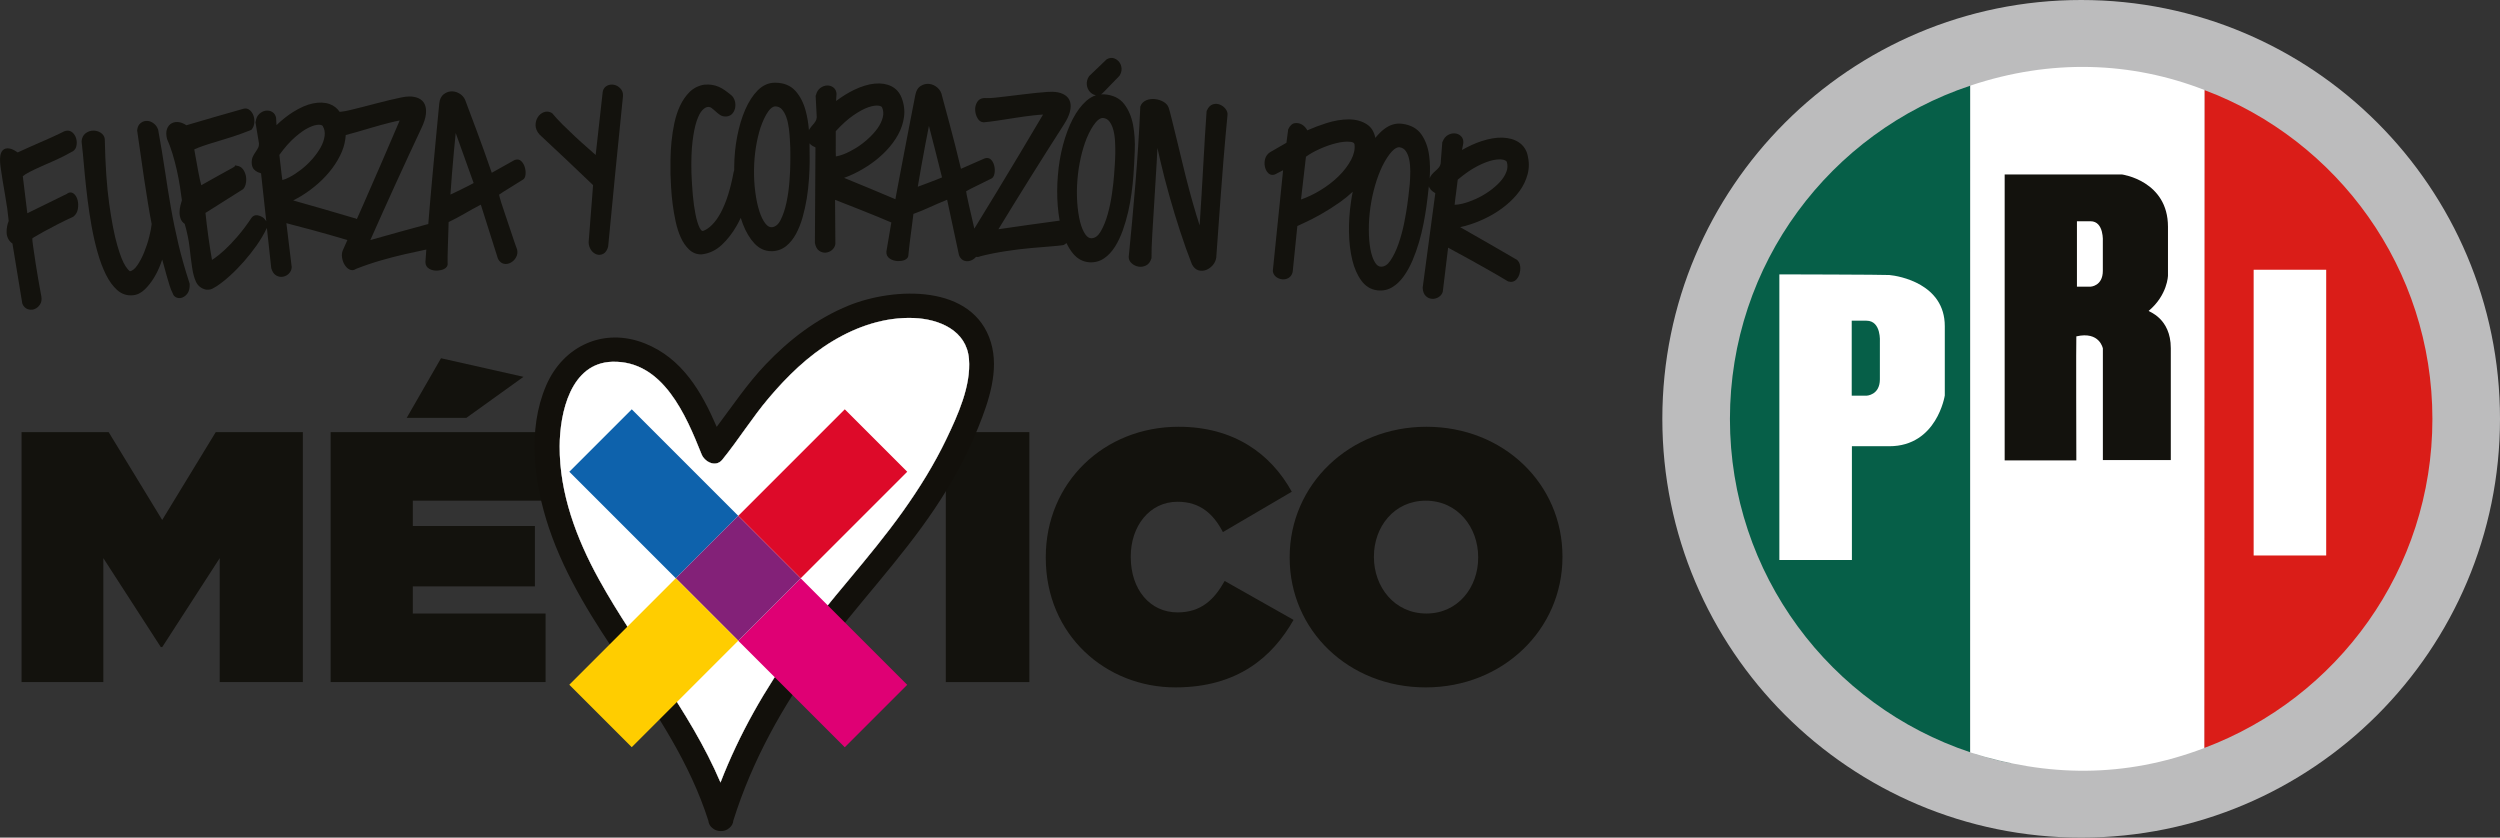 <?xml version="1.0" encoding="UTF-8"?> <svg xmlns="http://www.w3.org/2000/svg" xmlns:xlink="http://www.w3.org/1999/xlink" version="1.1" id="Capa_1" x="0px" y="0px" viewBox="0 0 540.7 181.16" style="enable-background:new 0 0 540.7 181.16;" xml:space="preserve"><rect x="0" y="0" width="540.7" height="181.16" fill="#333333" stroke="none"/> <style type="text/css"> .st0{opacity:0.27;} .st1{fill:#FFFFFF;stroke:#000000;stroke-miterlimit:10;} .st2{fill:none;stroke:#545454;stroke-miterlimit:10;} .st3{fill:#13120D;} .st4{fill:none;} .st5{fill:#FFFFFF;} .st6{fill:#12100B;} .st7{fill:#0E62AC;} .st8{fill:#DF0074;} .st9{fill:#832178;} .st10{fill:#FFCD00;} .st11{fill:#DD0A29;} .st12{fill:#BCBCBD;} .st13{fill:#DA1D18;} .st14{fill:#065F48;} .st15{fill:#E00B14;} .st16{clip-path:url(#SVGID_00000129910589977393220640000004640451566323908235_);} .st17{fill:none;stroke:#000000;stroke-width:8;stroke-linecap:round;stroke-miterlimit:10;} .st18{opacity:0.21;} </style> <g> <g> <g> <g> <path class="st3" d="M204.56,93.46h18.07v54.06h-18.07V93.46z"></path> <path class="st3" d="M226.18,120.64v-0.15c0-16.14,12.59-28.19,28.73-28.19c11.89,0,19.92,5.79,24.48,14.05l-14.9,8.73 c-2.01-3.86-4.87-6.56-9.81-6.56c-6.1,0-10.12,5.33-10.12,11.81v0.15c0,7.03,4.17,11.97,10.12,11.97c5.1,0,7.95-2.78,10.19-6.8 l14.9,8.42c-4.56,8.03-12.12,14.6-25.56,14.6C239.24,148.68,226.18,137.4,226.18,120.64z"></path> <path class="st3" d="M278.93,120.64v-0.15c0-15.68,12.9-28.19,29.58-28.19s29.42,12.36,29.42,28.03v0.15 c0,15.68-12.9,28.19-29.58,28.19S278.93,136.32,278.93,120.64z M319.7,120.64v-0.15c0-6.41-4.4-12.2-11.35-12.2 c-6.87,0-11.2,5.71-11.2,12.05v0.15c0,6.41,4.4,12.2,11.35,12.2C315.38,132.69,319.7,126.97,319.7,120.64z"></path> </g> <g> <path class="st3" d="M4.66,93.46h18.84l11.58,19l11.58-19h18.84v54.06H47.52v-26.8l-12.43,19.23h-0.31l-12.43-19.23v26.8H4.66 V93.46z"></path> <path class="st3" d="M71.51,93.46h46.1v14.83H89.28v5.48h26.41v13.05H89.28v5.87H118v14.83H71.51V93.46z M95.38,77.48 l17.84,4.02l-12.36,8.88h-12.9L95.38,77.48z"></path> </g> <g> <g> <g> <g> <path class="st4" d="M204.71,94.9c-2.64,5.51-5.88,10.72-9.42,15.69c-7.24,10.17-15.92,19.2-23.24,29.31 c-6.59,9.09-12.18,18.9-16.22,29.35c-6.72-15.8-18.01-28.9-26.31-43.97c-4.85-8.8-8.53-18.59-8.48-28.77 c0.03-7.19,2.35-18.03,11.4-18.27c10.96-0.29,15.92,11.57,19.3,20.01c0.66,1.65,3.06,2.91,4.47,1.18 c3.52-4.33,6.45-9.09,10.07-13.36c3.99-4.71,8.47-9.09,13.79-12.29c5.3-3.2,11.35-5.25,17.59-5 c5.48,0.22,11.41,2.69,11.91,8.85C210.05,83.45,207.15,89.79,204.71,94.9z"></path> </g> <g> <path class="st5" d="M210.75,72.49c-2.33-3.99-7.17-5.87-11.77-6.29c-9.46-0.85-18.81,3.35-26.1,9.43 c-6.72,5.62-11.7,12.31-16.72,19.41c-0.32,0.45-0.64,0.9-0.96,1.36c-0.1,0.15-0.21,0.29-0.31,0.44l-0.58,0.71 c-0.21-0.52-0.42-1.04-0.63-1.55c-0.17-0.42-0.34-0.84-0.51-1.27c-2.06-5.04-4.34-9.98-8.21-13.79 c-4.6-4.53-11.86-6.99-17.65-4.15c-5.4,2.66-7.95,9-8.66,14.98c-1.25,10.45,1.68,21.04,6.29,30.5 c4.61,9.46,10.85,18.02,16.71,26.75c5.04,7.5,9.68,15.45,12.83,23.93c0.52,1.39,0.99,2.79,1.43,4.22 c0.43-1.42,0.89-2.82,1.38-4.21c5.41-15.36,14.51-29.4,25.03-41.86c11.48-13.58,23.25-27.64,28.56-44.61 C212.32,81.89,213.18,76.64,210.75,72.49z M204.71,94.9c-2.64,5.51-5.88,10.72-9.42,15.69 c-7.24,10.17-15.92,19.2-23.24,29.31c-6.59,9.09-12.18,18.9-16.22,29.35c-6.72-15.8-18.01-28.9-26.31-43.97 c-4.85-8.8-8.53-18.59-8.48-28.77c0.03-7.19,2.35-18.03,11.4-18.27c10.96-0.29,15.92,11.57,19.3,20.01 c0.66,1.65,3.06,2.91,4.47,1.18c3.52-4.33,6.45-9.09,10.07-13.36c3.99-4.71,8.47-9.09,13.79-12.29 c5.3-3.2,11.35-5.25,17.59-5c5.48,0.22,11.41,2.69,11.91,8.85C210.05,83.45,207.15,89.79,204.71,94.9z"></path> </g> <g> <g> <path class="st6" d="M214.32,74.07c-3.81-12.71-20.94-11.97-30.74-8c-6.93,2.81-12.91,7.41-18.03,12.8 c-3.96,4.17-7.12,8.9-10.54,13.45c-3.26-7.56-7.44-14.81-15.52-18.04c-8.85-3.54-17.66,0.48-21.37,9.1 c-4.12,9.58-2.64,21.1,0.58,30.73c3.61,10.79,9.84,20.38,16.2,29.73c7.22,10.63,14.37,21.31,18.3,33.66 c0.06,0.71,0.44,1.29,0.98,1.67c0.03,0.02,0.05,0.04,0.08,0.06c0.42,0.32,0.93,0.48,1.44,0.5c0.03,0.01,0.06,0.01,0.09,0.01 c0.02,0,0.04,0.01,0.06,0c0.67,0.03,1.34-0.17,1.86-0.64c0.03-0.01,0.05-0.03,0.07-0.06c0.45-0.37,0.77-0.91,0.82-1.55 c4.03-12.89,10.63-24.76,18.59-35.63c8.01-10.93,17.5-20.67,25.05-31.97c3.69-5.52,6.88-11.35,9.36-17.51 C213.86,86.77,216.13,80.1,214.32,74.07z M204.71,94.9c-2.64,5.51-5.88,10.72-9.42,15.69 c-7.24,10.17-15.92,19.2-23.24,29.31c-6.59,9.09-12.18,18.9-16.22,29.35c-6.72-15.8-18.01-28.9-26.31-43.97 c-4.85-8.8-8.53-18.59-8.48-28.77c0.03-7.19,2.35-18.03,11.4-18.27c10.96-0.29,15.92,11.57,19.3,20.01 c0.66,1.65,3.06,2.91,4.47,1.18c3.52-4.33,6.45-9.09,10.07-13.36c3.99-4.71,8.47-9.09,13.79-12.29 c5.3-3.2,11.35-5.25,17.59-5c5.48,0.22,11.41,2.69,11.91,8.85C210.05,83.45,207.15,89.79,204.71,94.9z"></path> </g> </g> </g> <g> <path class="st5" d="M204.71,94.9c-2.64,5.51-5.88,10.72-9.42,15.69c-7.24,10.17-15.92,19.2-23.24,29.31 c-6.59,9.09-12.18,18.9-16.22,29.35c-6.72-15.8-18.01-28.9-26.31-43.97c-4.85-8.8-8.53-18.59-8.48-28.77 c0.03-7.19,2.35-18.03,11.4-18.27c10.96-0.29,15.92,11.57,19.3,20.01c0.66,1.65,3.06,2.91,4.47,1.18 c3.52-4.33,6.45-9.09,10.07-13.36c3.99-4.71,8.47-9.09,13.79-12.29c5.3-3.2,11.35-5.25,17.59-5 c5.48,0.22,11.41,2.69,11.91,8.85C210.05,83.45,207.15,89.79,204.71,94.9z"></path> </g> </g> <g> <g> <rect x="131.88" y="90.5" transform="matrix(0.707 -0.707 0.707 0.707 -34.09 131.286)" class="st7" width="19.1" height="32.58"></rect> </g> <g> <rect x="168.42" y="127.05" transform="matrix(0.707 -0.707 0.707 0.707 -49.226 167.828)" class="st8" width="19.1" height="32.58"></rect> </g> <g> <rect x="150.15" y="115.51" transform="matrix(0.707 -0.707 0.707 0.707 -41.658 149.557)" class="st9" width="19.1" height="19.1"></rect> </g> <g> <rect x="125.14" y="133.78" transform="matrix(0.707 -0.707 0.707 0.707 -59.929 141.989)" class="st10" width="32.58" height="19.1"></rect> </g> <g> <rect x="161.69" y="97.24" transform="matrix(0.707 -0.707 0.707 0.707 -23.387 157.125)" class="st11" width="32.58" height="19.1"></rect> </g> </g> </g> </g> <g> <path class="st3" d="M15.66,28.64c-0.33-0.29-0.91-0.56-1.76-0.24c-0.03,0.01-0.06,0.03-0.09,0.04 c-0.15,0.09-0.47,0.24-0.99,0.49c-0.52,0.24-1.14,0.53-1.85,0.86c-0.71,0.32-1.46,0.66-2.28,1c-0.82,0.35-1.59,0.69-2.31,1.02 c-0.7,0.33-1.32,0.61-1.84,0.83c-0.33,0.14-0.55,0.25-0.71,0.33c-0.7-0.5-2.04-1.3-3.03-0.64c-0.77,0.51-0.97,1.76-0.64,4.03 c0.25,1.78,0.57,3.74,0.94,5.83c0.36,2,0.62,3.89,0.78,5.6c-0.15,0.36-0.26,0.75-0.34,1.16c-0.09,0.46-0.13,0.93-0.11,1.38 c0.02,0.49,0.15,0.95,0.38,1.38c0.2,0.38,0.5,0.7,0.88,0.96c0.71,4.3,1.42,8.61,2.12,12.91c0.01,0.04,0.02,0.08,0.03,0.12 c0.25,0.6,0.65,1,1.19,1.18c0.34,0.11,0.67,0.14,1,0.09c0.16-0.03,0.33-0.07,0.49-0.14c0.45-0.19,0.83-0.51,1.12-0.96 c0.31-0.46,0.41-1.03,0.31-1.69c-0.55-2.98-0.96-5.36-1.22-7.07c-0.26-1.71-0.45-2.99-0.57-3.85C7.01,52.21,6.99,51.87,7,51.76 c0-0.09,0.01-0.17,0.01-0.23c0.08-0.06,0.2-0.14,0.39-0.25c0.52-0.32,1.23-0.72,2.1-1.2c0.88-0.49,1.88-1.01,3-1.59 c1.13-0.58,2.23-1.11,3.29-1.59c0.04-0.02,0.08-0.05,0.11-0.07c0.52-0.41,0.84-0.97,0.95-1.69c0.1-0.64,0.08-1.24-0.05-1.79 c-0.14-0.59-0.39-1.06-0.76-1.39c-0.47-0.43-1.07-0.45-1.57-0.04c-2.86,1.39-5.71,2.79-8.56,4.2c-0.33-2.67-0.66-5.34-0.98-8.01 c0.37-0.31,0.87-0.62,1.48-0.93c0.76-0.39,1.63-0.8,2.58-1.22c0.97-0.43,2.02-0.89,3.14-1.39c1.11-0.5,2.24-1.07,3.35-1.71 c0.39-0.15,0.86-0.49,1.04-1.27c0.12-0.55,0.11-1.09-0.04-1.62C16.33,29.44,16.06,28.99,15.66,28.64z"></path> <path class="st3" d="M38.59,52.82c-0.62-2.65-1.18-5.32-1.63-7.93c-0.46-2.61-0.89-5.31-1.29-8.02c-0.4-2.72-0.89-5.68-1.46-8.78 c-0.01-0.02-0.01-0.05-0.02-0.07c-0.18-0.52-0.48-0.96-0.91-1.3c-0.43-0.34-0.9-0.54-1.39-0.57c-0.52-0.04-1.01,0.11-1.44,0.44 c-0.45,0.34-0.71,0.86-0.78,1.54c0,0.02,0,0.04-0.01,0.07c0,0.02,0.01,0.04,0.01,0.07c0.18,1.2,0.4,2.7,0.65,4.51 c0.25,1.81,0.52,3.68,0.81,5.62c0.29,1.94,0.59,3.8,0.88,5.61c0.29,1.77,0.55,3.26,0.79,4.44c-0.06,0.68-0.23,1.57-0.5,2.67 c-0.28,1.14-0.65,2.28-1.11,3.42c-0.45,1.11-0.97,2.1-1.55,2.92c-0.51,0.73-1.05,1.13-1.53,1.21c-0.01,0-0.29-0.1-0.95-1.08 c-0.58-0.87-1.19-2.41-1.81-4.58c-0.63-2.2-1.21-5.2-1.73-8.9c-0.52-3.7-0.85-8.42-0.96-14.07c-0.08-0.55-0.39-1.02-0.91-1.35 c-0.48-0.3-1.02-0.45-1.6-0.44c-0.59,0.01-1.14,0.2-1.63,0.57c-0.52,0.4-0.82,0.98-0.87,1.74c0,0.04,0,0.07,0,0.11 c0.07,0.53,0.17,1.42,0.28,2.64c0.11,1.23,0.24,2.69,0.4,4.36c0.16,1.67,0.36,3.51,0.6,5.46c0.24,1.96,0.55,3.93,0.89,5.85 c0.35,1.93,0.78,3.82,1.29,5.62c0.51,1.81,1.12,3.42,1.8,4.79c0.69,1.4,1.51,2.52,2.43,3.34c0.99,0.88,2.13,1.25,3.4,1.13 c0.91-0.07,1.78-0.5,2.57-1.26c0.72-0.7,1.38-1.53,1.96-2.47c0.57-0.93,1.06-1.94,1.45-2.98c0.13-0.35,0.25-0.68,0.36-1.01 c0.07,0.24,0.14,0.49,0.21,0.74c0.25,0.88,0.48,1.73,0.7,2.55c0.22,0.81,0.45,1.59,0.68,2.31c0.22,0.69,0.45,1.27,0.69,1.71 c0.12,0.42,0.4,0.74,0.83,0.91c0.26,0.1,0.53,0.14,0.81,0.1c0.17-0.02,0.34-0.07,0.51-0.14c0.43-0.18,0.8-0.5,1.1-0.95 c0.3-0.46,0.44-1.09,0.41-1.91c0-0.03,0-0.05,0-0.08c-0.01-0.02-0.02-0.05-0.02-0.07C40.03,58.29,39.21,55.45,38.59,52.82z"></path> <path class="st3" d="M112.8,34.91c-0.44-0.46-1.05-0.54-1.66-0.22c-1.6,0.89-3.19,1.78-4.78,2.68c-1.22-3.52-2.33-6.62-3.31-9.23 c-1.05-2.8-1.82-4.83-2.27-6.05c-0.19-0.7-0.57-1.26-1.14-1.68c-0.56-0.41-1.16-0.62-1.8-0.65c-0.65-0.03-1.28,0.17-1.84,0.6 c-0.58,0.44-0.92,1.14-1,2.07c-0.24,2.45-0.44,4.61-0.62,6.47c-0.18,1.86-0.34,3.6-0.49,5.22c-0.15,1.62-0.29,3.18-0.43,4.68 c-0.14,1.51-0.28,3.12-0.43,4.83c-0.13,1.46-0.26,3.08-0.4,4.82c-4.19,1.13-8.36,2.29-12.53,3.47 c3.6-8.11,7.29-16.21,11.08-24.28c0.53-1.12,0.84-2.1,0.93-2.92c0.1-0.85,0.01-1.57-0.24-2.14c-0.27-0.61-0.73-1.06-1.37-1.34 c-0.58-0.26-1.26-0.38-1.99-0.37c-0.42-0.01-1,0.06-1.77,0.22c-0.73,0.15-1.55,0.33-2.47,0.55c-0.91,0.22-1.88,0.46-2.9,0.73 c-1.02,0.27-2.01,0.52-2.97,0.77c-0.96,0.24-1.85,0.47-2.66,0.66c-0.77,0.19-1.41,0.31-1.87,0.35c-0.15,0.01-0.28,0.02-0.41,0.04 c-0.55-0.79-1.27-1.36-2.16-1.68c-1.05-0.37-2.27-0.42-3.63-0.14c-1.32,0.28-2.75,0.9-4.27,1.85c-1.19,0.75-2.4,1.7-3.6,2.84 c-0.03-0.51-0.05-1.02-0.08-1.53c-0.1-0.59-0.38-1.03-0.83-1.31c-0.43-0.26-0.9-0.35-1.43-0.28c-0.5,0.08-0.96,0.31-1.38,0.7 c-0.43,0.39-0.68,0.93-0.77,1.6c-0.02,0.06-0.04,0.12-0.06,0.19c0.25,1.53,0.51,3.06,0.76,4.59c0.01,0.35-0.04,0.66-0.17,0.91 c-0.15,0.31-0.33,0.6-0.52,0.87c-0.23,0.32-0.43,0.66-0.61,1.02c-0.2,0.41-0.3,0.89-0.27,1.42c0.02,0.61,0.19,1.08,0.48,1.39 c0.26,0.27,0.54,0.48,0.85,0.61c0.24,0.1,0.46,0.18,0.69,0.25c0.38,3.46,0.75,6.92,1.13,10.38c-0.21-0.37-0.48-0.67-0.81-0.89 c-0.33-0.22-0.7-0.36-1.09-0.42c-0.5-0.07-0.93,0.09-1.24,0.48c-1.05,1.57-2.09,2.96-3.1,4.12c-1.01,1.17-1.95,2.15-2.78,2.91 c-0.83,0.76-1.55,1.35-2.14,1.76C46.19,56,46,56.12,45.85,56.21c-0.27-1.54-0.54-3.21-0.78-4.96c-0.26-1.89-0.47-3.63-0.63-5.2 c2.68-1.71,5.38-3.41,8.08-5.1c0.04-0.03,0.08-0.07,0.12-0.1c0.28-0.32,0.47-0.77,0.56-1.32c0.08-0.52,0.07-1.03-0.03-1.53 c-0.11-0.51-0.31-0.97-0.6-1.37c-0.34-0.47-0.82-0.74-1.38-0.79c-0.1-0.03-0.2-0.05-0.3-0.08c-0.06,0.09-0.12,0.19-0.18,0.28 c-0.01,0.01-0.1,0.09-0.49,0.3c-0.37,0.21-0.82,0.45-1.33,0.73c-0.52,0.28-1.09,0.6-1.71,0.95c-0.61,0.35-1.2,0.67-1.76,0.98 c-0.56,0.31-1.07,0.59-1.51,0.85c-0.14,0.08-0.26,0.15-0.38,0.22c-0.09-0.35-0.2-0.77-0.31-1.28c-0.13-0.57-0.26-1.23-0.39-1.96 c-0.13-0.75-0.26-1.45-0.38-2.1c-0.12-0.65-0.23-1.24-0.32-1.77c-0.05-0.26-0.08-0.48-0.11-0.65c0.61-0.27,1.28-0.54,1.99-0.78 c0.88-0.3,1.85-0.61,2.86-0.9c1.04-0.3,2.19-0.66,3.4-1.05c1.23-0.4,2.55-0.88,3.94-1.43c0.04-0.02,0.09-0.03,0.13-0.05 c0.03-0.03,0.06-0.07,0.09-0.1c0.32-0.37,0.51-0.85,0.57-1.43c0.05-0.54,0-1.05-0.16-1.51c-0.16-0.48-0.41-0.87-0.76-1.19 c-0.42-0.39-0.95-0.5-1.45-0.34c-4.12,1.16-8.22,2.35-12.32,3.56c-0.5-0.34-1-0.55-1.5-0.65c-0.62-0.11-1.18-0.04-1.66,0.21 c-0.49,0.26-0.85,0.7-1.05,1.3c-0.19,0.56-0.18,1.26,0.02,2.07c0.01,0.03,0.02,0.06,0.03,0.09c0.42,0.93,0.8,1.98,1.15,3.11 c0.35,1.16,0.66,2.34,0.93,3.52c0.27,1.2,0.5,2.4,0.68,3.56c0.18,1.12,0.32,2.13,0.43,3.01c-0.1,0.33-0.2,0.7-0.31,1.1 c-0.12,0.48-0.19,0.97-0.2,1.45c-0.01,0.51,0.07,0.99,0.23,1.44c0.16,0.45,0.46,0.83,0.89,1.12c0.52,1.83,0.88,3.53,1.05,5.07 c0.18,1.61,0.36,3.06,0.54,4.3c0.18,1.27,0.46,2.32,0.83,3.12c0.42,0.92,1.15,1.5,2.18,1.73c0.03,0,0.06,0.01,0.09,0.01 c0.22,0.01,0.42,0.01,0.6-0.01c0.25-0.03,0.47-0.09,0.67-0.19c0.26-0.13,0.57-0.31,0.96-0.55c0.91-0.6,1.89-1.38,2.9-2.3 c1.02-0.92,2.02-1.95,2.98-3.04c0.96-1.09,1.89-2.27,2.75-3.48c0.86-1.23,1.61-2.49,2.21-3.76c0-0.01,0.01-0.03,0.01-0.04 c0.31,2.89,0.63,5.78,0.94,8.67c0.01,0.03,0.01,0.06,0.02,0.1c0.22,0.75,0.59,1.27,1.08,1.54c0.42,0.23,0.85,0.33,1.29,0.28 c0.07-0.01,0.13-0.02,0.2-0.03c0.49-0.1,0.92-0.34,1.26-0.7c0.36-0.38,0.55-0.83,0.58-1.33c0-0.02,0-0.03,0-0.05 c-0.38-3.16-0.77-6.32-1.15-9.49c0.55,0.16,1.18,0.32,1.88,0.5c1.06,0.27,2.24,0.58,3.53,0.93c1.3,0.36,2.7,0.75,4.2,1.17 c1.18,0.33,2.38,0.68,3.58,1.05c-0.32,0.72-0.64,1.43-0.96,2.16c-0.22,0.48-0.28,1.03-0.19,1.62c0.08,0.56,0.26,1.07,0.52,1.51 c0.28,0.47,0.62,0.82,1.01,1.04c0.25,0.14,0.51,0.2,0.77,0.18c0.25-0.02,0.5-0.12,0.73-0.28c1.76-0.69,3.59-1.31,5.42-1.84 c1.85-0.53,3.61-0.99,5.22-1.35c1.62-0.36,3.03-0.67,4.22-0.92C92,54.02,92.09,54,92.2,53.98c-0.06,0.86-0.12,1.75-0.19,2.69 c0,0.01,0,0.03,0,0.04c0,0.65,0.31,1.15,0.89,1.46c0.48,0.26,1.02,0.38,1.61,0.36c0.06,0,0.12,0,0.17-0.01 c0.49-0.03,0.94-0.14,1.33-0.32c0.58-0.27,0.87-0.73,0.8-1.29c0-0.5,0-1.02,0-1.56c0.01-0.55,0.02-1.19,0.05-1.9 c0.03-0.72,0.05-1.55,0.08-2.47c0.03-0.98,0.06-1.96,0.09-2.95c1.18-0.57,2.32-1.17,3.41-1.81c1-0.58,2.19-1.24,3.55-1.96 c1.24,3.87,2.47,7.74,3.68,11.62c0.01,0.03,0.02,0.05,0.03,0.08c0.39,0.78,0.94,1.03,1.33,1.1c0.52,0.1,1.03-0.01,1.52-0.3 c0.46-0.27,0.82-0.66,1.08-1.14c0.28-0.52,0.35-1.07,0.21-1.64c-0.01-0.02-0.02-0.05-0.02-0.07c-0.13-0.31-0.31-0.81-0.53-1.48 c-0.23-0.69-0.49-1.45-0.77-2.29c-0.28-0.83-0.58-1.71-0.88-2.63c-0.31-0.93-0.59-1.78-0.86-2.56c-0.26-0.76-0.48-1.45-0.64-2.04 c-0.11-0.38-0.17-0.63-0.2-0.79c0.03-0.02,0.07-0.05,0.1-0.08c0.18-0.13,0.47-0.33,0.86-0.58c0.4-0.26,0.94-0.59,1.6-0.99 c0.67-0.4,1.5-0.92,2.51-1.56c0.38-0.18,0.6-0.58,0.66-1.2c0.04-0.49-0.01-0.99-0.15-1.49C113.37,35.69,113.13,35.25,112.8,34.91 z M102.44,39.59c-0.32,0.18-0.68,0.37-1.07,0.57c-0.58,0.29-1.17,0.59-1.77,0.88c-0.6,0.29-1.16,0.57-1.7,0.82 c-0.17,0.08-0.33,0.16-0.48,0.22c0.11-1.48,0.22-2.97,0.33-4.46c0.14-1.78,0.28-3.43,0.43-4.95c0.14-1.5,0.27-2.8,0.38-3.9 C99.87,32.38,101.16,35.99,102.44,39.59z M70.21,29.38c-0.11,0.83-0.4,1.67-0.86,2.5c-0.48,0.86-1.09,1.71-1.83,2.55 c-0.74,0.84-1.54,1.59-2.38,2.24c-0.84,0.65-1.68,1.21-2.51,1.64c-0.57,0.3-1.09,0.51-1.56,0.63c-0.13-0.86-0.23-1.72-0.32-2.58 c-0.1-0.98-0.21-1.93-0.33-2.86c1.16-1.6,2.3-2.89,3.4-3.84c1.12-0.98,2.15-1.69,3.04-2.1c0.85-0.4,1.57-0.59,2.12-0.58 c0.44,0.01,0.72,0.11,0.82,0.28C70.18,27.9,70.31,28.59,70.21,29.38z M65.41,42.23c1.18-0.74,2.33-1.6,3.43-2.57 c1.1-0.97,2.11-2.06,3-3.24c0.89-1.19,1.61-2.43,2.13-3.69c0.47-1.14,0.73-2.33,0.81-3.53c0.56-0.14,1.24-0.32,2.04-0.55 c1.16-0.34,2.4-0.7,3.7-1.08c1.29-0.38,2.58-0.73,3.84-1.05c0.78-0.2,1.47-0.35,2.08-0.46c-0.25,0.56-0.58,1.35-1,2.34 c-0.77,1.82-1.73,4.05-2.86,6.65c-1.15,2.66-2.46,5.64-3.9,8.94c-0.49,1.11-0.99,2.26-1.5,3.39c-0.2-0.12-0.39-0.19-0.56-0.21 c-4.39-1.3-8.79-2.58-13.21-3.82C64.05,43.03,64.73,42.65,65.41,42.23z"></path> <path class="st3" d="M134.15,19.1c-0.39-0.4-0.84-0.66-1.34-0.76c-0.51-0.11-1.02-0.04-1.5,0.19c-0.36,0.18-0.83,0.56-0.96,1.36 c-0.52,4.54-1.02,9.08-1.52,13.63c-0.52-0.47-1.08-0.97-1.68-1.49c-0.93-0.81-1.88-1.66-2.81-2.53 c-0.94-0.88-1.84-1.75-2.69-2.59c-0.84-0.84-1.57-1.63-2.16-2.35c-0.05-0.04-0.1-0.08-0.15-0.13c-0.56-0.33-1.16-0.38-1.75-0.15 c-0.53,0.21-0.96,0.57-1.28,1.07c-0.31,0.48-0.47,1.06-0.48,1.71c0,0.68,0.26,1.35,0.84,2.02c3.91,3.63,7.77,7.29,11.6,10.96 c-0.33,4.12-0.64,8.23-0.96,12.35c0.02,0.66,0.2,1.22,0.53,1.69c0.33,0.48,0.74,0.79,1.22,0.95c0.21,0.07,0.42,0.1,0.62,0.09 c0.3-0.01,0.59-0.1,0.86-0.26c0.46-0.27,0.79-0.78,0.99-1.52c1.03-10.86,2.1-21.71,3.21-32.56c0-0.03,0-0.05,0-0.08 C134.78,20.07,134.57,19.53,134.15,19.1z"></path> <path class="st3" d="M245.06,27.02c-0.33-1.76-0.97-3.27-1.9-4.49c-0.98-1.28-2.45-2-4.36-2.13c-0.22-0.02-0.45-0.02-0.67,0 c0.16-0.1,0.33-0.23,0.49-0.4c1.14-1.18,2.28-2.35,3.43-3.53c0.02-0.03,0.04-0.05,0.07-0.08c0.34-0.52,0.49-1.06,0.45-1.6 c-0.04-0.53-0.21-0.99-0.5-1.37c-0.3-0.38-0.68-0.65-1.13-0.81c-0.36-0.12-0.92-0.18-1.59,0.22c-1.26,1.2-2.51,2.4-3.76,3.6 c-0.03,0.03-0.06,0.07-0.08,0.1c-0.37,0.6-0.52,1.21-0.45,1.81c0.07,0.59,0.28,1.09,0.63,1.48c0.35,0.41,0.79,0.67,1.29,0.78 c0.01,0,0.02,0,0.03,0.01c-0.71,0.23-1.4,0.63-2.04,1.19c-1.1,0.97-2.1,2.3-2.96,3.96c-0.85,1.64-1.56,3.54-2.12,5.66 c-0.56,2.11-0.92,4.32-1.09,6.53c-0.19,2.19-0.2,4.4-0.03,6.57c0.09,1.12,0.23,2.19,0.41,3.2c-4.42,0.59-8.84,1.21-13.24,1.86 c4.62-7.58,9.34-15.12,14.15-22.63c0.67-1.04,1.11-1.97,1.31-2.77c0.21-0.83,0.22-1.56,0.04-2.16c-0.19-0.64-0.59-1.14-1.18-1.5 c-0.54-0.33-1.2-0.54-1.93-0.62c-0.41-0.06-1-0.07-1.79-0.02c-0.75,0.05-1.58,0.13-2.52,0.22c-0.93,0.1-1.92,0.21-2.97,0.34 c-1.05,0.13-2.06,0.25-3.05,0.37c-0.98,0.12-1.89,0.22-2.72,0.31c-0.79,0.09-1.44,0.12-1.9,0.1c-1.16-0.11-1.73,0.37-2,0.8 c-0.34,0.52-0.5,1.12-0.47,1.79c0.03,0.64,0.2,1.23,0.51,1.76c0.52,0.88,1.19,0.91,1.49,0.87c0.66-0.05,1.6-0.17,2.81-0.35 c1.2-0.18,2.47-0.38,3.81-0.59c1.32-0.21,2.65-0.39,3.94-0.54c0.8-0.09,1.51-0.15,2.12-0.18c-0.32,0.53-0.75,1.26-1.3,2.19 c-1,1.7-2.25,3.79-3.7,6.22c-1.49,2.49-3.17,5.27-5.03,8.35c-1.55,2.58-3.18,5.24-4.83,7.91c-0.19-0.81-0.38-1.65-0.58-2.54 c-0.21-0.95-0.42-1.83-0.61-2.63c-0.19-0.78-0.34-1.49-0.45-2.09c-0.07-0.39-0.11-0.64-0.13-0.81c0.03-0.02,0.07-0.04,0.11-0.07 c0.19-0.12,0.5-0.28,0.91-0.5c0.43-0.22,0.99-0.5,1.69-0.83c0.7-0.33,1.59-0.77,2.65-1.31c0.39-0.14,0.65-0.52,0.77-1.13 c0.09-0.48,0.09-0.99-0.01-1.5c-0.1-0.53-0.3-0.99-0.6-1.36c-0.4-0.5-0.99-0.64-1.63-0.37c-1.67,0.73-3.35,1.46-5.01,2.2 c-0.87-3.62-1.68-6.82-2.41-9.51c-0.77-2.89-1.34-4.98-1.68-6.24c-0.12-0.71-0.45-1.31-0.97-1.78c-0.52-0.46-1.1-0.73-1.73-0.82 c-0.65-0.09-1.29,0.05-1.89,0.42c-0.62,0.38-1.02,1.04-1.19,1.96c-0.47,2.42-0.88,4.55-1.24,6.38c-0.36,1.83-0.69,3.55-0.99,5.15 c-0.3,1.59-0.6,3.14-0.88,4.62c-0.28,1.49-0.58,3.07-0.9,4.76c-0.1,0.52-0.2,1.07-0.3,1.64c-3.68-1.56-7.38-3.1-11.1-4.62 c0.7-0.24,1.41-0.54,2.13-0.89c1.25-0.6,2.49-1.32,3.69-2.16c1.21-0.84,2.33-1.81,3.34-2.87c1.02-1.07,1.87-2.23,2.53-3.43 c0.67-1.22,1.1-2.51,1.28-3.86c0.18-1.37,0-2.77-0.54-4.15c-0.45-1.13-1.2-1.96-2.23-2.47c-1-0.49-2.21-0.68-3.59-0.55 c-1.34,0.13-2.83,0.58-4.44,1.35c-1.27,0.61-2.58,1.42-3.9,2.41c0.03-0.51,0.06-1.02,0.1-1.53c-0.03-0.6-0.26-1.07-0.67-1.39 c-0.39-0.31-0.86-0.45-1.38-0.44c-0.5,0.02-0.99,0.2-1.45,0.54c-0.47,0.34-0.78,0.85-0.94,1.5c-0.03,0.06-0.05,0.12-0.08,0.18 c0.08,1.55,0.16,3.1,0.24,4.65c-0.03,0.35-0.12,0.65-0.27,0.88c-0.18,0.29-0.39,0.56-0.62,0.81c-0.26,0.29-0.5,0.61-0.72,0.95 c-0.03,0.05-0.05,0.12-0.08,0.17c-0.11-1.44-0.34-2.81-0.67-4.09c-0.45-1.73-1.18-3.2-2.19-4.35c-1.06-1.22-2.57-1.84-4.48-1.84 c-1.38,0-2.64,0.56-3.74,1.66c-1.03,1.04-1.94,2.44-2.69,4.15c-0.74,1.69-1.32,3.64-1.74,5.79c-0.42,2.14-0.63,4.36-0.65,6.59 c-0.01,0.23,0,0.47,0,0.7c-0.07,0.18-0.12,0.38-0.16,0.6c-0.31,1.71-0.71,3.31-1.16,4.75c-0.45,1.44-0.98,2.72-1.56,3.82 c-0.57,1.08-1.21,1.97-1.89,2.66c-0.66,0.67-1.34,1.12-1.96,1.34c-0.09,0.02-0.37,0.08-0.74-0.66c-0.35-0.7-0.65-1.67-0.89-2.87 c-0.25-1.22-0.45-2.63-0.59-4.19c-0.14-1.58-0.24-3.18-0.3-4.77c-0.07-2.69,0.01-4.99,0.23-6.84c0.22-1.84,0.53-3.34,0.91-4.47 c0.37-1.08,0.78-1.87,1.23-2.33c0.41-0.42,0.8-0.65,1.14-0.68c0.31-0.03,0.57,0.03,0.78,0.18c0.31,0.22,0.6,0.47,0.87,0.72 c0.31,0.29,0.63,0.55,0.96,0.78c0.42,0.3,0.92,0.42,1.49,0.37c0.55-0.05,1.01-0.3,1.33-0.72c0.28-0.37,0.46-0.79,0.53-1.27 c0.07-0.46,0.04-0.93-0.09-1.38c-0.14-0.48-0.38-0.89-0.76-1.23c-0.5-0.41-0.97-0.76-1.39-1.06c-0.44-0.31-0.9-0.57-1.35-0.76 c-0.46-0.2-0.95-0.34-1.46-0.42c-0.5-0.07-1.05-0.09-1.7-0.03c-1.24,0.22-2.31,0.76-3.15,1.61c-0.81,0.81-1.49,1.8-2.03,2.95 c-0.53,1.13-0.94,2.39-1.23,3.73c-0.28,1.33-0.49,2.67-0.62,4c-0.13,1.32-0.2,2.62-0.22,3.86c-0.02,1.23-0.02,2.31,0,3.2 c0.02,0.78,0.06,1.76,0.13,2.89c0.07,1.15,0.18,2.37,0.34,3.62c0.16,1.27,0.38,2.54,0.66,3.8c0.28,1.28,0.66,2.44,1.12,3.44 c0.47,1.03,1.07,1.88,1.76,2.54c0.75,0.72,1.64,1.07,2.64,1.06c0.01,0,0.02,0,0.03,0c0.01,0,0.02,0,0.03,0 c1.65-0.18,3.13-0.88,4.4-2.07c1.22-1.15,2.3-2.54,3.21-4.14c0.31-0.54,0.59-1.11,0.87-1.69c0.14,0.46,0.3,0.9,0.46,1.33 c0.66,1.72,1.5,3.13,2.51,4.21c1.04,1.11,2.27,1.67,3.67,1.67c0.05,0,0.1,0,0.15,0c0,0,0,0,0,0c1.15-0.04,2.17-0.41,3.04-1.11 c0.83-0.67,1.54-1.56,2.13-2.64c0.57-1.06,1.05-2.27,1.43-3.61c0.37-1.32,0.67-2.7,0.9-4.09c0.22-1.4,0.38-2.8,0.47-4.17 c0.09-1.37,0.14-2.62,0.15-3.73c0.01-1.24,0-2.57-0.03-3.97c0.19,0.22,0.4,0.41,0.63,0.54c0.22,0.13,0.43,0.24,0.65,0.33 c-0.04,6.86-0.08,13.72-0.12,20.59c0,0.03,0.01,0.07,0.01,0.1c0.14,0.77,0.44,1.33,0.89,1.65c0.39,0.28,0.8,0.42,1.25,0.43 c0.07,0,0.14,0,0.2-0.01c0.5-0.04,0.95-0.23,1.34-0.56c0.4-0.34,0.64-0.76,0.73-1.25c0-0.02,0.01-0.03,0.01-0.05 c-0.02-3.19-0.05-6.37-0.07-9.56c0.53,0.22,1.14,0.46,1.81,0.71c1.02,0.38,2.15,0.83,3.39,1.33c1.25,0.5,2.59,1.05,4.04,1.63 c0.97,0.39,1.95,0.81,2.93,1.23c-0.32,1.85-0.67,3.92-1.06,6.25c0,0.01,0,0.03,0,0.04c-0.06,0.64,0.2,1.18,0.75,1.54 c0.46,0.3,0.98,0.47,1.56,0.51c0.06,0,0.12,0.01,0.17,0.01c0.49,0.01,0.95-0.05,1.36-0.19c0.6-0.21,0.93-0.65,0.92-1.2 c0.04-0.5,0.1-1.02,0.16-1.55c0.06-0.55,0.14-1.18,0.23-1.89c0.1-0.72,0.2-1.53,0.32-2.45c0.12-0.97,0.25-1.95,0.37-2.92 c1.23-0.45,2.43-0.94,3.57-1.47c1.05-0.48,2.3-1.02,3.72-1.6c0.86,3.97,1.71,7.94,2.55,11.92c0.01,0.03,0.02,0.05,0.02,0.08 c0.31,0.81,0.83,1.11,1.21,1.22c0.51,0.15,1.03,0.09,1.54-0.15c0.37-0.17,0.68-0.42,0.95-0.72c0.07,0.02,0.14,0.04,0.21,0.04 c0.25,0.01,0.51-0.05,0.76-0.18c1.84-0.46,3.73-0.83,5.61-1.11c1.9-0.29,3.7-0.51,5.35-0.65c1.66-0.15,3.09-0.27,4.3-0.36 c1.23-0.1,2.08-0.18,2.59-0.27c0.06-0.02,0.11-0.04,0.17-0.06c0.21-0.11,0.39-0.25,0.55-0.39c0.41,0.85,0.87,1.61,1.4,2.25 c0.96,1.17,2.15,1.81,3.55,1.91c0.05,0,0.1,0.01,0.15,0.01c0,0,0,0,0,0c1.15,0.04,2.2-0.27,3.11-0.91 c0.87-0.61,1.64-1.45,2.3-2.5c0.64-1.02,1.2-2.2,1.67-3.51c0.46-1.29,0.85-2.64,1.17-4.02c0.31-1.37,0.56-2.76,0.74-4.13 c0.18-1.37,0.31-2.62,0.39-3.71c0.12-1.63,0.22-3.44,0.29-5.38C245.51,30.59,245.38,28.74,245.06,27.02z M170.94,33.22 c0,0.66-0.01,1.33-0.01,1.99c-0.01,1.04-0.06,2.37-0.18,3.94c-0.11,1.56-0.33,3.11-0.64,4.6c-0.31,1.47-0.74,2.77-1.29,3.84 c-0.48,0.96-1.09,1.46-1.85,1.55c-0.49,0.04-0.94-0.19-1.39-0.74c-0.52-0.65-0.97-1.55-1.34-2.7c-0.38-1.18-0.68-2.57-0.88-4.14 c-0.21-1.57-0.3-3.21-0.28-4.87c0.02-1.66,0.16-3.29,0.41-4.85c0.25-1.55,0.58-2.97,0.99-4.23c0.5-1.46,1.06-2.64,1.68-3.51 c0.52-0.73,1.03-1.09,1.54-1.09c0.02,0,0.03,0,0.05,0c0.55,0.03,0.99,0.23,1.34,0.62c0.4,0.44,0.73,1.02,0.98,1.73 c0.26,0.73,0.44,1.57,0.56,2.49c0.12,0.95,0.19,1.89,0.23,2.78C170.92,31.55,170.94,32.42,170.94,33.22z M241.09,35.9 c-0.05,0.66-0.09,1.32-0.14,1.99c-0.07,1.05-0.22,2.37-0.44,3.92c-0.21,1.55-0.53,3.07-0.94,4.55c-0.41,1.45-0.92,2.71-1.54,3.75 c-0.55,0.92-1.19,1.39-1.95,1.42c-0.48,0.02-0.93-0.25-1.33-0.83c-0.48-0.68-0.87-1.61-1.16-2.78c-0.3-1.21-0.5-2.61-0.61-4.18 c-0.1-1.58-0.09-3.22,0.05-4.88c0.13-1.66,0.38-3.27,0.73-4.81c0.35-1.53,0.78-2.93,1.27-4.15c0.59-1.42,1.24-2.56,1.92-3.39 c0.56-0.69,1.11-1.02,1.61-0.99c0.02,0,0.03,0,0.05,0c0.55,0.07,0.97,0.3,1.3,0.71c0.37,0.47,0.66,1.07,0.86,1.79 c0.21,0.75,0.34,1.6,0.39,2.52c0.05,0.95,0.07,1.89,0.05,2.79C241.19,34.24,241.15,35.1,241.09,35.9z M203.74,38.37 c-0.33,0.15-0.71,0.3-1.12,0.46c-0.61,0.24-1.22,0.47-1.85,0.71c-0.62,0.24-1.21,0.46-1.77,0.66c-0.18,0.07-0.35,0.12-0.5,0.18 c0.25-1.47,0.5-2.93,0.76-4.4c0.31-1.76,0.61-3.39,0.9-4.89c0.29-1.48,0.54-2.76,0.75-3.85 C201.88,30.95,202.82,34.66,203.74,38.37z M180.76,28.37c1.33-1.45,2.61-2.61,3.81-3.43c1.23-0.85,2.32-1.43,3.25-1.75 c0.89-0.3,1.62-0.41,2.17-0.34c0.43,0.06,0.7,0.19,0.78,0.37c0.3,0.68,0.35,1.38,0.16,2.15c-0.2,0.81-0.59,1.61-1.14,2.39 c-0.57,0.8-1.28,1.58-2.11,2.32c-0.83,0.75-1.71,1.41-2.61,1.96c-0.9,0.55-1.8,1.01-2.67,1.34c-0.6,0.23-1.14,0.38-1.62,0.45 c-0.03-0.87-0.04-1.74-0.02-2.6C180.77,30.26,180.77,29.3,180.76,28.37z"></path> <path class="st3" d="M264.58,35.04c0.18-2.26,0.34-4.05,0.46-5.39c0.15-1.61,0.3-3.21,0.45-4.82c0.04-0.43-0.11-0.86-0.44-1.29 c-0.3-0.39-0.69-0.69-1.15-0.89c-0.5-0.22-1.02-0.25-1.54-0.1c-0.56,0.16-1.02,0.62-1.35,1.38c-0.01,0.03-0.03,0.06-0.04,0.08 c0,0.03,0,0.06-0.01,0.09c-0.24,3.38-0.49,7.44-0.74,12.05c-0.21,3.89-0.47,8.12-0.76,12.59c-0.23-0.69-0.47-1.43-0.7-2.2 c-0.53-1.75-1.05-3.6-1.56-5.5c-0.51-1.9-1-3.84-1.45-5.74c-0.46-1.93-0.89-3.7-1.29-5.33c-0.4-1.62-0.74-3.02-1.03-4.19 c-0.29-1.2-0.51-2-0.67-2.49c-0.2-0.55-0.59-0.99-1.19-1.31c-0.53-0.29-1.13-0.48-1.77-0.55c-0.66-0.07-1.29,0.01-1.87,0.25 c-0.64,0.27-1.08,0.72-1.29,1.34c-0.01,0.02-0.02,0.05-0.02,0.07c0,0.02,0,0.05,0,0.07c-0.11,2.7-0.27,5.5-0.45,8.33 c-0.19,2.85-0.39,5.68-0.62,8.43c-0.23,2.79-0.46,5.51-0.71,8.15c-0.25,2.64-0.49,5.14-0.72,7.48c0,0.01,0,0.02,0,0.03 c0,0.01,0,0.02,0,0.03c0,0.53,0.24,1.01,0.7,1.39c0.41,0.35,0.88,0.57,1.41,0.66c0.08,0.01,0.15,0.02,0.23,0.03 c0.46,0.04,0.91-0.05,1.35-0.25c0.56-0.25,0.97-0.77,1.21-1.53c0.01-0.03,0.02-0.06,0.03-0.09c0-0.03,0-0.06,0-0.09 c-0.02-1.2,0.04-2.92,0.17-5.1c0.13-2.21,0.28-4.64,0.45-7.31c0.17-2.67,0.34-5.41,0.5-8.23c0.06-1.05,0.11-2.08,0.16-3.09 c0.2,0.9,0.4,1.82,0.62,2.74c0.59,2.55,1.26,5.14,1.99,7.71c0.72,2.55,1.49,5.1,2.3,7.57c0.8,2.47,1.65,4.85,2.55,7.14 c0.38,0.72,0.88,1.17,1.48,1.32c0.57,0.14,1.13,0.1,1.68-0.13c0.51-0.22,0.97-0.56,1.36-1.01c0.4-0.47,0.65-1,0.74-1.62 c0.33-4.74,0.62-8.81,0.88-12.19C264.18,40.12,264.4,37.3,264.58,35.04z"></path> <path class="st3" d="M328.72,57.26c-0.18-0.77-0.62-1.11-0.97-1.26c-3.96-2.31-7.94-4.6-11.94-6.87 c0.72-0.15,1.47-0.36,2.23-0.61c1.32-0.43,2.65-0.99,3.95-1.67c1.31-0.68,2.55-1.5,3.69-2.43c1.15-0.94,2.15-1.97,2.95-3.07 c0.82-1.12,1.41-2.35,1.76-3.66c0.36-1.33,0.35-2.74-0.01-4.19c-0.3-1.18-0.95-2.1-1.91-2.73c-0.93-0.62-2.11-0.95-3.5-1 c-1.35-0.05-2.89,0.21-4.59,0.77c-1.34,0.44-2.74,1.08-4.18,1.9c0.1-0.5,0.19-1,0.29-1.51c0.04-0.6-0.12-1.09-0.49-1.47 c-0.35-0.36-0.8-0.56-1.32-0.61c-0.5-0.05-1.01,0.07-1.51,0.35c-0.51,0.28-0.89,0.74-1.13,1.37c-0.03,0.06-0.07,0.11-0.1,0.17 c-0.12,1.55-0.24,3.09-0.36,4.64c-0.07,0.35-0.2,0.63-0.38,0.84c-0.22,0.26-0.46,0.5-0.72,0.72c-0.29,0.25-0.58,0.54-0.84,0.85 c-0.18,0.22-0.32,0.48-0.43,0.76c0.12-1.67,0.09-3.28-0.1-4.79c-0.22-1.78-0.77-3.32-1.63-4.6c-0.9-1.34-2.33-2.15-4.23-2.39 c-1.37-0.18-2.69,0.22-3.92,1.17c-0.65,0.51-1.27,1.14-1.87,1.88c-0.27-1.32-0.87-2.3-1.8-2.91c-1.09-0.72-2.43-1.09-3.97-1.09 c-1.49,0-3.12,0.27-4.85,0.82c-1.44,0.46-2.81,0.98-4.1,1.55c-0.05-0.11-0.1-0.19-0.14-0.25c-0.26-0.41-0.6-0.75-1.02-1 c-0.46-0.27-0.96-0.37-1.49-0.31c-0.61,0.07-1.11,0.53-1.48,1.35c-0.13,0.97-0.25,1.94-0.38,2.9c-1.19,0.68-2.37,1.36-3.56,2.05 c-0.54,0.36-0.89,0.85-1.05,1.44c-0.15,0.54-0.16,1.09-0.06,1.62c0.11,0.55,0.33,1.01,0.66,1.37c0.42,0.47,0.99,0.59,1.6,0.33 c0.56-0.29,1.12-0.58,1.69-0.87c-0.74,7.24-1.48,14.47-2.22,21.71c0,0.04,0,0.08,0,0.13c0.07,0.52,0.33,0.96,0.75,1.26 c0.38,0.27,0.81,0.44,1.27,0.49c0.49,0.05,0.95-0.05,1.37-0.29c0.45-0.26,0.75-0.69,0.89-1.27c0-0.01,0.01-0.02,0.01-0.04 c0.34-3.31,0.67-6.62,1.01-9.92c0.28-0.14,0.77-0.37,1.62-0.76c1-0.45,2.16-1.05,3.46-1.78c1.3-0.73,2.69-1.61,4.13-2.62 c0.98-0.69,1.91-1.45,2.77-2.26c-0.15,0.73-0.28,1.47-0.38,2.22c-0.32,2.17-0.47,4.38-0.43,6.55c0.04,2.18,0.28,4.18,0.7,5.94 c0.43,1.79,1.09,3.3,1.96,4.49c0.89,1.23,2.04,1.94,3.43,2.12c0.05,0.01,0.1,0.01,0.15,0.02c0,0,0,0,0,0 c1.15,0.11,2.21-0.13,3.16-0.72c0.91-0.55,1.73-1.35,2.45-2.35c0.7-0.98,1.34-2.12,1.88-3.4c0.54-1.26,1.01-2.58,1.41-3.94 c0.4-1.35,0.73-2.72,0.99-4.07c0.26-1.36,0.47-2.6,0.62-3.68c0.18-1.34,0.36-2.8,0.52-4.35c0.03,0.09,0.07,0.18,0.11,0.27 c0.18,0.33,0.41,0.6,0.68,0.8c0.2,0.16,0.4,0.29,0.61,0.41c-0.91,6.8-1.82,13.6-2.73,20.4c0,0.03,0,0.07,0,0.1 c0.04,0.78,0.27,1.37,0.68,1.75c0.35,0.33,0.74,0.52,1.18,0.58c0.07,0.01,0.14,0.02,0.2,0.02c0.5,0.02,0.97-0.11,1.4-0.38 c0.44-0.28,0.74-0.67,0.88-1.15c0-0.02,0.01-0.03,0.01-0.05c0.38-3.16,0.76-6.33,1.15-9.49c0.5,0.29,1.07,0.6,1.71,0.94 c0.97,0.51,2.04,1.09,3.21,1.75c1.17,0.66,2.44,1.37,3.81,2.14c1.37,0.77,2.76,1.58,4.15,2.42c0.04,0.02,0.08,0.04,0.12,0.06 c0.69,0.21,1.32,0.06,1.78-0.44c0.38-0.42,0.62-0.92,0.73-1.51C328.85,58.35,328.85,57.79,328.72,57.26z M292.22,34.56 c-0.63,1.2-1.53,2.39-2.67,3.52c-1.15,1.14-2.53,2.2-4.08,3.13c-1.3,0.79-2.67,1.44-4.09,1.94c0.35-3.08,0.71-6.16,1.07-9.25 c0.77-0.57,1.74-1.12,2.88-1.64c1.24-0.56,2.47-1,3.65-1.29c1.15-0.29,2.16-0.39,3-0.3c0.94,0.08,0.96,0.44,0.98,0.62 C293.07,32.3,292.83,33.4,292.22,34.56z M304.62,42.39c-0.09,0.66-0.17,1.32-0.26,1.97c-0.14,1.04-0.37,2.35-0.67,3.89 c-0.31,1.53-0.72,3.04-1.22,4.48c-0.49,1.42-1.09,2.65-1.77,3.65c-0.6,0.89-1.27,1.31-2.03,1.3c-0.5-0.02-0.91-0.31-1.28-0.91 c-0.44-0.71-0.77-1.66-0.99-2.85c-0.23-1.22-0.35-2.64-0.35-4.21c-0.01-1.58,0.11-3.22,0.34-4.87c0.24-1.65,0.58-3.25,1.02-4.76 c0.44-1.51,0.96-2.88,1.52-4.07c0.68-1.38,1.39-2.48,2.12-3.27c0.61-0.65,1.17-0.95,1.67-0.89c0.02,0,0.03,0.01,0.05,0.01 c0.54,0.1,0.95,0.36,1.26,0.79c0.35,0.49,0.6,1.11,0.75,1.84c0.16,0.76,0.24,1.62,0.24,2.54c-0.01,0.95-0.05,1.89-0.12,2.79 C304.82,40.74,304.72,41.6,304.62,42.39z M315.28,38.86c1.51-1.27,2.93-2.25,4.23-2.92c1.33-0.68,2.49-1.12,3.46-1.32 c0.93-0.18,1.67-0.2,2.2-0.06c0.42,0.12,0.67,0.28,0.73,0.47c0.21,0.71,0.18,1.42-0.11,2.16c-0.3,0.78-0.79,1.53-1.44,2.22 c-0.67,0.72-1.47,1.4-2.39,2.04c-0.92,0.64-1.88,1.18-2.85,1.61c-0.97,0.43-1.92,0.77-2.83,0.99c-0.63,0.16-1.19,0.23-1.67,0.24 c0.08-0.86,0.19-1.73,0.31-2.58C315.05,40.74,315.17,39.79,315.28,38.86z"></path> </g> </g> <g> <path class="st12" d="M540.7,90.58c0,50.02-40.56,90.58-90.58,90.58c-50.03,0-90.59-40.56-90.59-90.58 C359.53,40.56,400.09,0,450.12,0C500.14,0,540.7,40.56,540.7,90.58"></path> <path class="st13" d="M475.69,162.15c-0.3,0.11-0.61,0.22-0.92,0.32C475.08,162.38,475.39,162.27,475.69,162.15"></path> <path class="st13" d="M476.77,19.48l-0.04,142.29c28.82-10.78,49.35-38.56,49.35-71.15C526.08,58.04,505.57,30.28,476.77,19.48"></path> <path class="st14" d="M427.49,18.09c0.4-0.12,0.81-0.25,1.21-0.38C428.29,17.84,427.89,17.97,427.49,18.09"></path> <path class="st14" d="M426.14,18.53c-30.21,10.04-51.99,38.52-51.99,72.09c0,33.57,21.78,62.04,51.97,72.08L426.14,18.53z"></path> <path class="st14" d="M426.8,162.92c2.63,0.85,5.32,1.58,8.07,2.14v-0.03C432.17,164.45,429.47,163.75,426.8,162.92"></path> <path class="st5" d="M476.77,19.46l-0.04,142.33c-17.28,6.57-34.1,6.2-50.6,0.93l0.01-144.2 C443.57,12.68,460.95,13.3,476.77,19.46"></path> <rect x="487.42" y="58.34" class="st5" width="15.69" height="61.8"></rect> <path class="st5" d="M384.84,59.34c0,0,22.79,0.05,23.79,0.14c2.11,0.19,11.99,1.91,11.99,11.06v14.99c0,0-1.69,10.98-11.99,10.98 h-8.1v24.61h-15.69V59.34z M400.49,69.36v16.22h3.22c0,0,2.87-0.12,2.87-3.53v-8.09c0,0,0.35-4.6-2.91-4.6H400.49z"></path> <path class="st3" d="M433.57,37.74h25.41c0,0,9.91,1.37,9.91,11.3v10.55c0,0-0.07,4.21-4.18,7.65c-0.07,0.14,4.79,1.52,4.79,8.06 v24.2h-14.69V75.37c0,0-0.68-3.79-5.74-2.62c-0.07,0.14,0,26.82,0,26.82h-15.5V37.74z M449.2,47.85V62h2.96 c0,0,2.64-0.12,2.64-3.42v-6.27c0,0,0.32-4.46-2.67-4.46H449.2z"></path> </g> </g> </svg> 